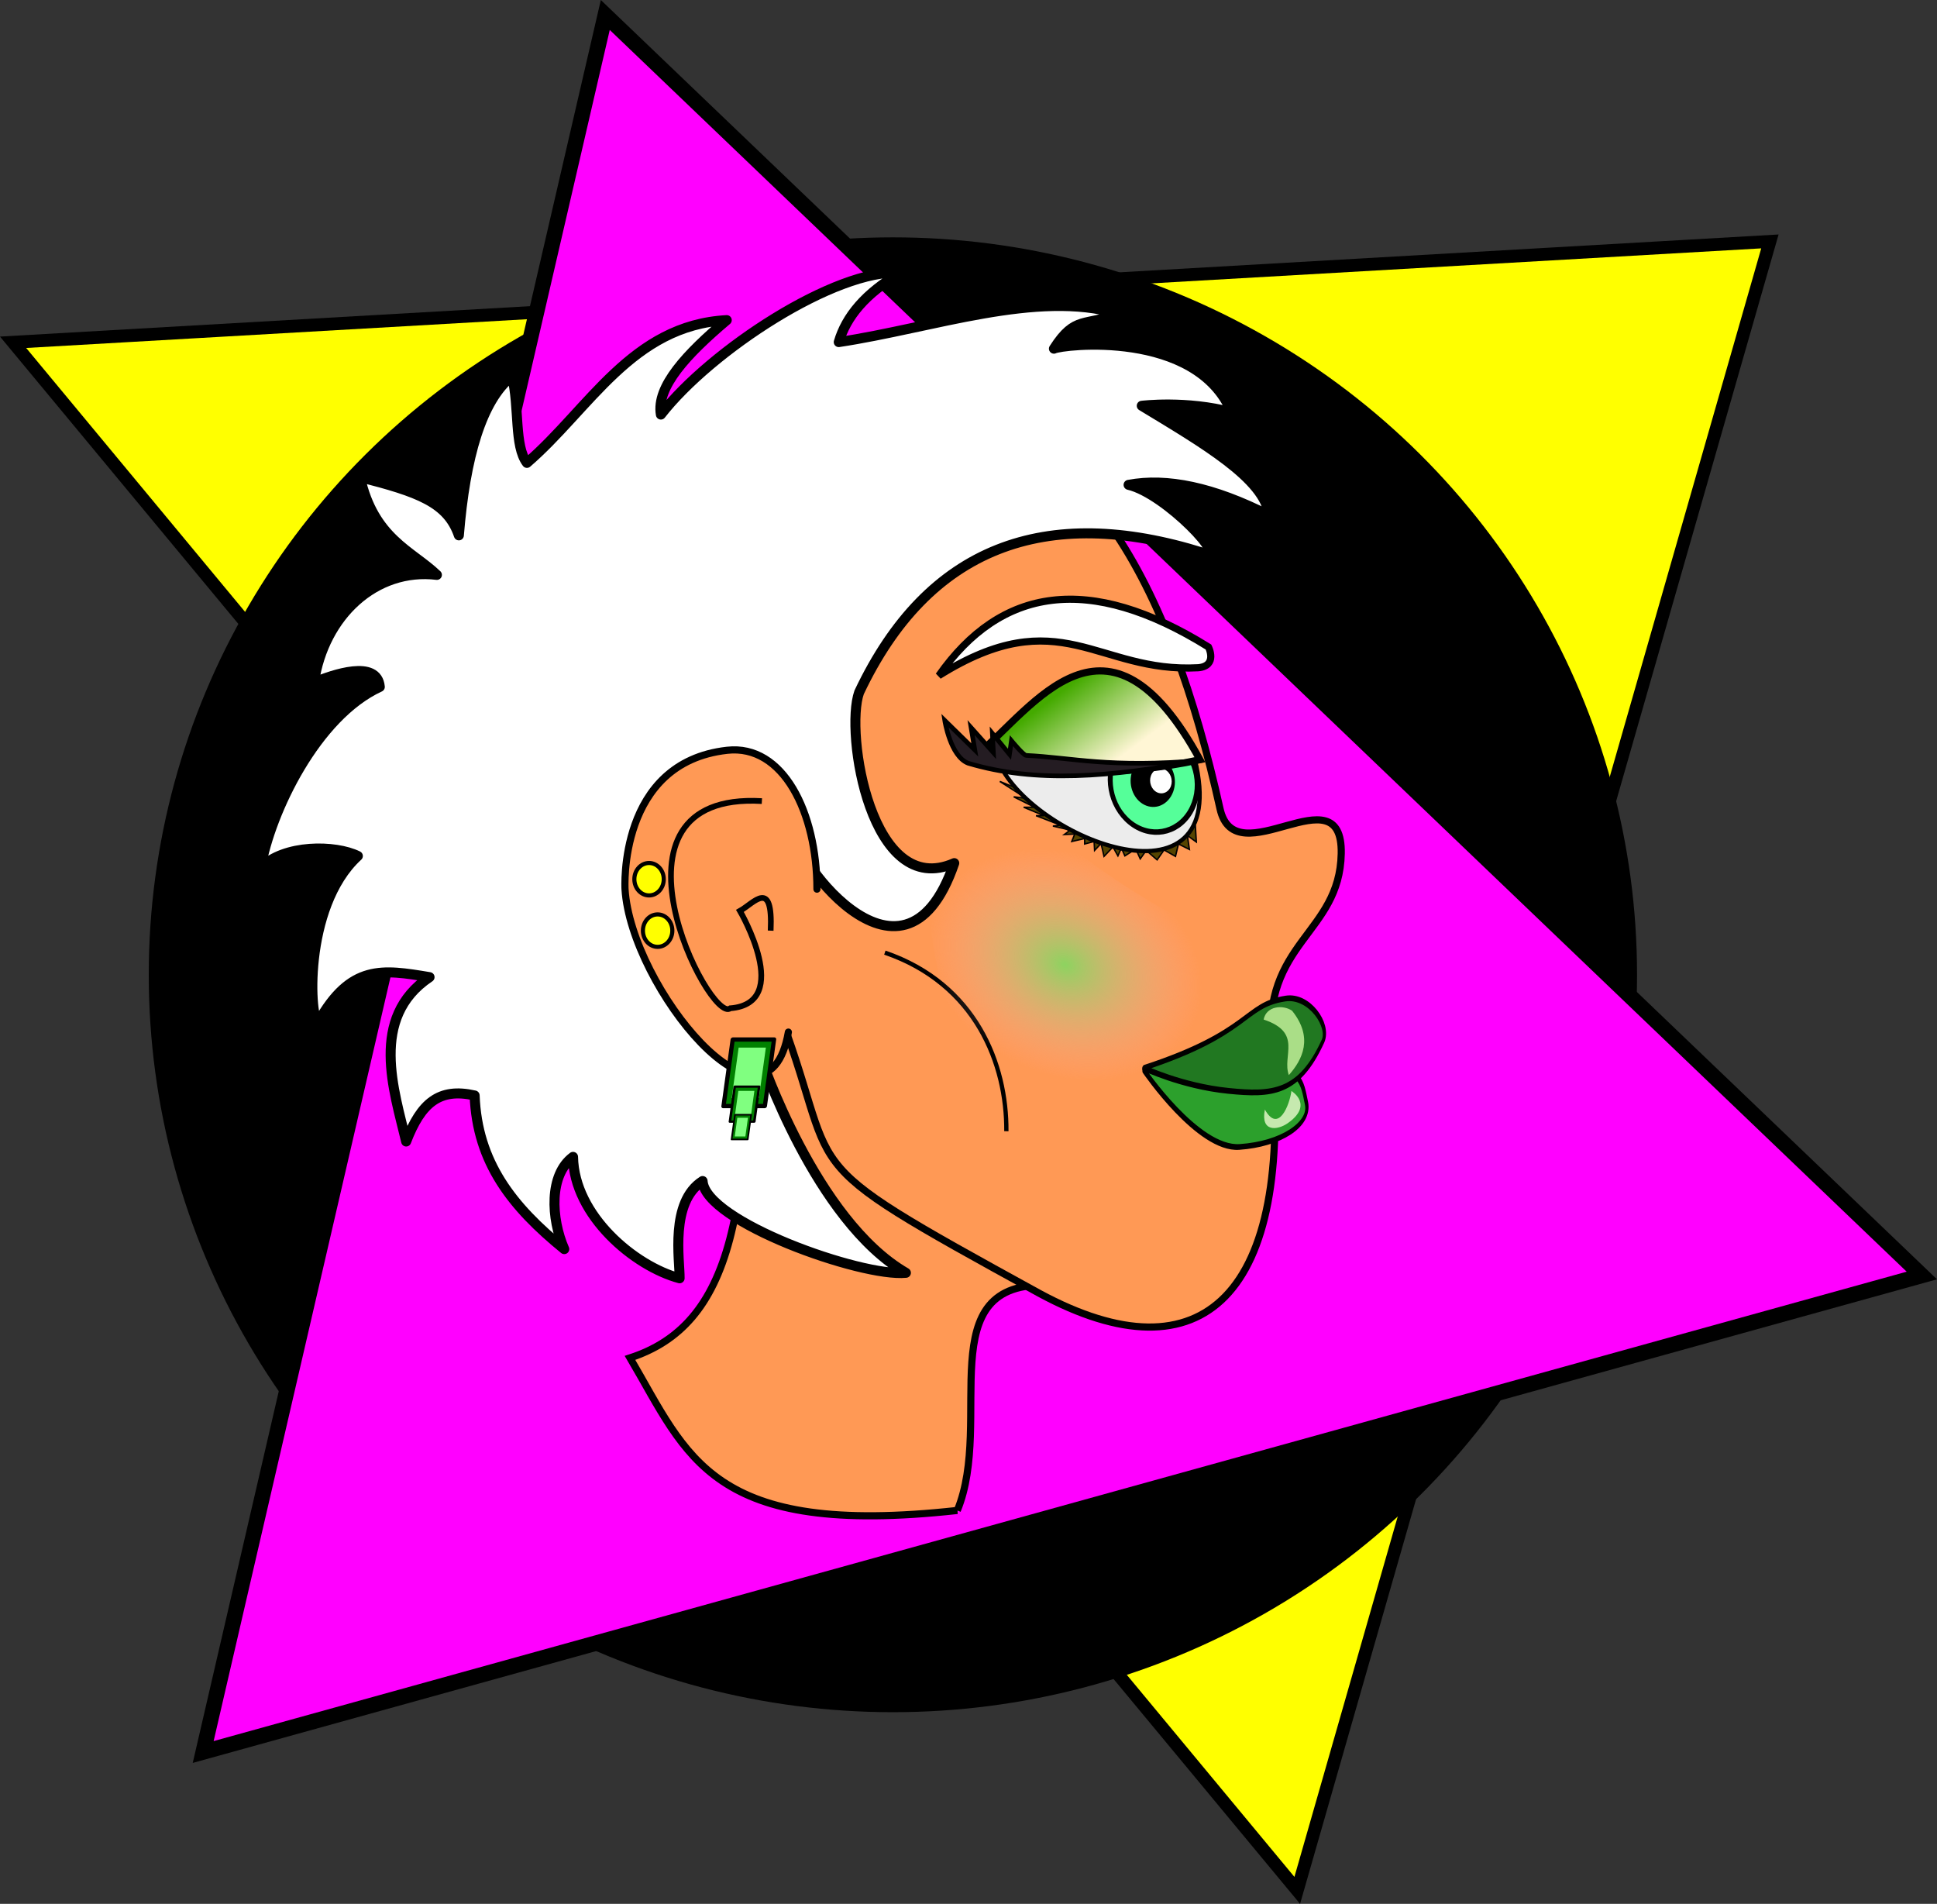 <?xml version="1.0" encoding="UTF-8" standalone="no"?>
<!-- Created with Inkscape (http://www.inkscape.org/) -->

<svg
   xmlns:dc="http://purl.org/dc/elements/1.1/"
   xmlns:cc="http://creativecommons.org/ns#"
   xmlns:rdf="http://www.w3.org/1999/02/22-rdf-syntax-ns#"
   xmlns:svg="http://www.w3.org/2000/svg"
   xmlns="http://www.w3.org/2000/svg"
   xmlns:xlink="http://www.w3.org/1999/xlink"
   xmlns:sodipodi="http://sodipodi.sourceforge.net/DTD/sodipodi-0.dtd"
   xmlns:inkscape="http://www.inkscape.org/namespaces/inkscape"
   width="382.473mm"
   height="375.868mm"
   viewBox="0 0 1355.22 1331.816"
   id="svg2"
   version="1.1"
   inkscape:version="0.91 r13725"
   sodipodi:docname="New Wave Girl3.svg">
  <rect x="0" y="0" width="1355.22" height="1331.816" fill="#333333" stroke="none"/>
  <defs
     id="defs4">
    <linearGradient
       inkscape:collect="always"
       id="linearGradient8422">
      <stop
         style="stop-color:#fff6d5;stop-opacity:1"
         offset="0"
         id="stop8424" />
      <stop
         style="stop-color:#44aa00;stop-opacity:1"
         offset="1"
         id="stop8426" />
    </linearGradient>
    <linearGradient
       inkscape:collect="always"
       id="linearGradient8343">
      <stop
         style="stop-color:#8dd35f;stop-opacity:1"
         offset="0"
         id="stop8345" />
      <stop
         style="stop-color:#ffaaaa;stop-opacity:0;"
         offset="1"
         id="stop8347" />
    </linearGradient>
    <radialGradient
       inkscape:collect="always"
       xlink:href="#linearGradient8343"
       id="radialGradient8349"
       cx="513.575"
       cy="557.477"
       fx="513.575"
       fy="557.477"
       r="73.467"
       gradientTransform="matrix(1.299,0.288,-0.088,1.067,-124.821,-175.121)"
       gradientUnits="userSpaceOnUse" />
    <linearGradient
       inkscape:collect="always"
       xlink:href="#linearGradient8422"
       id="linearGradient8428"
       x1="516.165"
       y1="419.479"
       x2="479.378"
       y2="370.106"
       gradientUnits="userSpaceOnUse" />
  </defs>
  <sodipodi:namedview
     id="base"
     pagecolor="#ffffff"
     bordercolor="#666666"
     borderopacity="1.0"
     inkscape:pageopacity="0.0"
     inkscape:pageshadow="2"
     inkscape:zoom="0.50915163"
     inkscape:cx="662.26552"
     inkscape:cy="627.70365"
     inkscape:document-units="px"
     inkscape:current-layer="g8464"
     showgrid="false"
     fit-margin-top="0"
     fit-margin-left="0"
     fit-margin-right="0"
     fit-margin-bottom="0"
     objecttolerance="1"
     inkscape:window-width="1600"
     inkscape:window-height="837"
     inkscape:window-x="-8"
     inkscape:window-y="-8"
     inkscape:window-maximized="1" />
  <g
     inkscape:label="Layer 1"
     inkscape:groupmode="layer"
     id="layer1"
     transform="translate(251.911,107.182)">
    <g
       id="g8464">
      <path
         sodipodi:nodetypes="cccc"
         inkscape:connector-curvature="0"
         id="path8367-9"
         d="M 986.402,61.701 -242.76,132.251 655.706,1215.203 Z"
         style="fill:#ffff00;fill-rule:evenodd;stroke:#000000;stroke-width:9;stroke-linecap:butt;stroke-linejoin:miter;stroke-miterlimit:4;stroke-dasharray:none;stroke-opacity:1" />
      <ellipse
         ry="510.56"
         rx="515.346"
         cy="574.702"
         cx="372.805"
         id="path8384"
         style="color:#000000;clip-rule:nonzero;display:inline;overflow:visible;visibility:visible;opacity:1;isolation:auto;mix-blend-mode:normal;color-interpolation:sRGB;color-interpolation-filters:linearRGB;solid-color:#000000;solid-opacity:1;fill:#000000;fill-opacity:1;fill-rule:nonzero;stroke:#000000;stroke-width:10.591;stroke-linecap:round;stroke-linejoin:round;stroke-miterlimit:4;stroke-dasharray:none;stroke-dashoffset:0;stroke-opacity:1;color-rendering:auto;image-rendering:auto;shape-rendering:auto;text-rendering:auto;enable-background:accumulate" />
      <path
         sodipodi:nodetypes="cccc"
         inkscape:connector-curvature="0"
         id="path8367"
         d="M 171.578,-96.71 1092.706,785.073 -109.756,1118.403 Z"
         style="fill:#ff00ff;fill-opacity:1;fill-rule:evenodd;stroke:#000000;stroke-width:10.809;stroke-linecap:butt;stroke-linejoin:miter;stroke-miterlimit:4;stroke-dasharray:none;stroke-opacity:1" />
      <g
         id="g8302">
        <path
           style="fill:#ff9955;fill-opacity:1;fill-rule:evenodd;stroke:#000000;stroke-width:5;stroke-linecap:butt;stroke-linejoin:miter;stroke-miterlimit:4;stroke-dasharray:none;stroke-opacity:1"
           d="m 417.872,949.43 c 25.998,-62.948 -20.401,-161.419 64.714,-157.516 12.373,0.567 -215.271,-243.457 -215.271,-243.457 11.393,193.943 -8.35,271.439 -78.449,294.246 40.696,69.144 56.003,125.788 229.006,106.727 z"
           id="path8148"
           inkscape:connector-curvature="0"
           sodipodi:nodetypes="csccc" />
        <path
           style="color:#000000;clip-rule:nonzero;display:inline;overflow:visible;visibility:visible;opacity:1;isolation:auto;mix-blend-mode:normal;color-interpolation:sRGB;color-interpolation-filters:linearRGB;solid-color:#000000;solid-opacity:1;fill:#ff9955;fill-opacity:1;fill-rule:nonzero;stroke:#000000;stroke-width:5;stroke-linecap:round;stroke-linejoin:round;stroke-miterlimit:4;stroke-dasharray:none;stroke-dashoffset:0;stroke-opacity:1;color-rendering:auto;image-rendering:auto;shape-rendering:auto;text-rendering:auto;enable-background:accumulate"
           d="M 385.386,180.324 C 225.904,180.324 48.046,297.63 48.045,417.664 c 0.107,85.552 81.174,257.383 242.032,175.248 50.591,129.209 1.352,103.711 185.186,204.63 114.31,61.886 178.408,1.136 162.432,-171.636 -6.87,-74.295 47.729,-79.676 48.79,-135.994 1.106,-58.72 -74.099,16.846 -84.821,-31.393 C 566.706,301.24 505.28,182.69 385.386,180.324 Z"
           id="path8112"
           inkscape:connector-curvature="0"
           sodipodi:nodetypes="ccccsssc" />
        <path
           style="fill:#ffffff;fill-rule:evenodd;stroke:#000000;stroke-width:7;stroke-linecap:round;stroke-linejoin:round;stroke-miterlimit:4;stroke-dasharray:none;stroke-opacity:1"
           d="m 305.379,474.056 c -9.056,9.811 73.973,129.359 110.354,22.546 -58.183,25.749 -76.672,-91.102 -66.549,-119.469 48.005,-101.55 130.057,-132.205 240.754,-97.528 19.378,6.874 -26.169,-41.61 -52.234,-47.625 26.695,-4.988 59.181,1.603 98.323,21.508 -2.432,-25.605 -46.925,-51.21 -89.105,-76.815 0,0 31.217,-3.874 62.988,4.609 -24.571,-58.487 -118.775,-47.574 -124.44,-44.553 15.123,-23.658 21.743,-14.968 44.553,-24.581 -56.763,-16.51 -128.878,9.968 -195.109,19.972 5.18,-17.695 18.479,-34.099 43.535,-48.631 -46.016,-2.708 -133.191,54.653 -167.975,99.329 -3.339,-19.527 18.091,-42.356 46.089,-66.061 -66.437,3.532 -96.103,62.221 -139.803,99.859 -8.979,-11.788 -5.148,-38.599 -10.408,-60.748 -21.312,17.109 -32.741,56.456 -37.217,111.446 -7.917,-23.099 -28.563,-30.345 -69.161,-40.729 9.526,42.991 36.219,51.514 53.798,68.383 -42.939,-5.213 -79.124,28.628 -86.033,75.278 13.131,-5.405 44.351,-16.442 46.089,3.073 -44.418,20.433 -76.645,87.333 -83.43,126.671 16.589,-16.759 52.445,-16.133 68.067,-8.376 C -40.68,527.588 -35.104,608.343 -29.19,607.685 -6.559,567.37 15.403,570.807 48.628,576.363 6.26,604.825 23.827,655.79 32.262,691.333 42.662,664.357 55.353,653.556 80.168,659.134 c 1.752,46.759 26.07,77.678 62.707,107.478 -9.372,-21.508 -10.706,-52.045 6.145,-64.524 0.689,41.155 43.133,76.559 74.556,84.931 0.174,-12.539 -6.935,-53.416 16.085,-68.032 1.749,28.457 111.063,67.248 142.237,64.209 C 318.48,746.431 280.309,632.306 280.309,632.306 L 258.098,480.86 Z"
           id="path8257"
           inkscape:connector-curvature="0"
           sodipodi:nodetypes="ccccccccccccccccccccccccccccccccccc" />
        <g
           id="g8142"
           transform="matrix(0.993,0,0,1.555,842.073,-418.741)"
           style="stroke-width:2.415;stroke-miterlimit:4;stroke-dasharray:none">
          <g
             id="g8239"
             transform="matrix(0.848,0.089,-0.254,0.989,141.326,25.901)"
             style="stroke-width:2.602;stroke-miterlimit:4;stroke-dasharray:none">
            <path
               style="color:#000000;clip-rule:nonzero;display:inline;overflow:visible;visibility:visible;opacity:1;isolation:auto;mix-blend-mode:normal;color-interpolation:sRGB;color-interpolation-filters:linearRGB;solid-color:#000000;solid-opacity:1;fill:#2ca02c;fill-opacity:1;fill-rule:nonzero;stroke:#000000;stroke-width:2.602;stroke-linecap:round;stroke-linejoin:round;stroke-miterlimit:4;stroke-dasharray:none;stroke-dashoffset:0;stroke-opacity:1;color-rendering:auto;image-rendering:auto;shape-rendering:auto;text-rendering:auto;enable-background:accumulate"
               d="m -172.498,693.774 c -6.38,-9.1 -9.246,-16.082 -42.409,-11.805 -33.163,4.278 -93.379,9.106 -93.379,9.106 0,0 54.131,31.199 87.294,26.921 33.163,-4.278 54.875,-15.123 48.495,-24.223 z"
               id="path8124-3"
               inkscape:connector-curvature="0"
               sodipodi:nodetypes="sscss"
               inkscape:transform-center-x="-52.666004"
               inkscape:transform-center-y="6.6646683" />
            <path
               style="color:#000000;clip-rule:nonzero;display:inline;overflow:visible;visibility:visible;opacity:1;isolation:auto;mix-blend-mode:normal;color-interpolation:sRGB;color-interpolation-filters:linearRGB;solid-color:#000000;solid-opacity:1;fill:#217821;fill-opacity:1;fill-rule:nonzero;stroke:#000000;stroke-width:2.602;stroke-linecap:round;stroke-linejoin:round;stroke-miterlimit:4;stroke-dasharray:none;stroke-dashoffset:0;stroke-opacity:1;color-rendering:auto;image-rendering:auto;shape-rendering:auto;text-rendering:auto;enable-background:accumulate"
               d="m -167.409,665.091 c -12.463,24.98 -34.014,27.629 -69.887,28.859 -39.031,1.338 -72.508,-4.181 -71.745,-3.96 82.168,-23.333 72.436,-35.143 105.675,-41.088 18.83,-3.368 39.743,8.599 35.957,16.188 z"
               id="path8124"
               inkscape:connector-curvature="0"
               sodipodi:nodetypes="sscss" />
          </g>
        </g>
        <path
           sodipodi:nodetypes="ccccccccccccccccccccccccccccccccccc"
           inkscape:connector-curvature="0"
           id="path8351"
           d="m 584.398,470.004 0.694,11.803 -6.249,-4.513 1.389,9.72 -7.637,-3.819 -2.083,8.679 -7.984,-4.513 -4.86,6.943 -7.637,-6.596 -4.166,5.902 -3.124,-6.943 -7.637,4.86 -2.43,-5.554 -2.43,5.554 -3.471,-6.249 -6.249,6.596 -2.083,-9.026 -4.513,4.86 -0.347,-6.249 -6.596,1.736 0,-3.819 -9.026,2.083 2.083,-5.207 -7.29,0.347 4.166,-3.124 -12.15,-2.777 5.207,-0.694 -17.01,-6.596 5.554,0 -14.233,-5.902 7.637,0 -14.58,-7.29 8.679,1.041 -18.399,-11.803 11.109,4.513"
           style="fill:#554400;fill-opacity:1;fill-rule:evenodd;stroke:#000000;stroke-width:1px;stroke-linecap:butt;stroke-linejoin:miter;stroke-opacity:1" />
        <g
           id="g8247"
           transform="translate(19.972,0)">
          <path
             inkscape:transform-center-y="21.820376"
             inkscape:transform-center-x="59.013418"
             sodipodi:nodetypes="ccc"
             inkscape:connector-curvature="0"
             id="path8146-3"
             d="m 425.051,421.085 c 28.708,-13.621 75.417,-9.199 138.925,2.442 28.16,113.863 -121.773,53.991 -138.925,-2.442 z"
             style="fill:#ececec;fill-opacity:1;fill-rule:evenodd;stroke:#000000;stroke-width:2.923;stroke-linecap:butt;stroke-linejoin:miter;stroke-miterlimit:4;stroke-dasharray:none;stroke-opacity:1" />
          <g
             transform="matrix(-0.982,-0.797,0.596,-0.997,790.628,1300.755)"
             id="g8230">
            <ellipse
               style="color:#000000;clip-rule:nonzero;display:inline;overflow:visible;visibility:visible;opacity:1;isolation:auto;mix-blend-mode:normal;color-interpolation:sRGB;color-interpolation-filters:linearRGB;solid-color:#000000;solid-opacity:1;fill:#55ff99;fill-opacity:1;fill-rule:nonzero;stroke:#000000;stroke-width:3;stroke-linecap:round;stroke-linejoin:round;stroke-miterlimit:4;stroke-dasharray:none;stroke-dashoffset:0;stroke-opacity:1;color-rendering:auto;image-rendering:auto;shape-rendering:auto;text-rendering:auto;enable-background:accumulate"
               id="path8196"
               cx="527.788"
               cy="441.248"
               rx="25.931"
               ry="27.986" />
            <ellipse
               style="color:#000000;clip-rule:nonzero;display:inline;overflow:visible;visibility:visible;opacity:1;isolation:auto;mix-blend-mode:normal;color-interpolation:sRGB;color-interpolation-filters:linearRGB;solid-color:#000000;solid-opacity:1;fill:#000000;fill-opacity:1;fill-rule:nonzero;stroke:#000000;stroke-width:1.457;stroke-linecap:round;stroke-linejoin:round;stroke-miterlimit:4;stroke-dasharray:none;stroke-dashoffset:0;stroke-opacity:1;color-rendering:auto;image-rendering:auto;shape-rendering:auto;text-rendering:auto;enable-background:accumulate"
               id="path8196-7"
               cx="528.579"
               cy="441.406"
               rx="12.314"
               ry="13.895" />
            <ellipse
               style="color:#000000;clip-rule:nonzero;display:inline;overflow:visible;visibility:visible;opacity:1;isolation:auto;mix-blend-mode:normal;color-interpolation:sRGB;color-interpolation-filters:linearRGB;solid-color:#000000;solid-opacity:1;fill:#ffffff;fill-opacity:1;fill-rule:nonzero;stroke:#000000;stroke-width:0.791;stroke-linecap:round;stroke-linejoin:round;stroke-miterlimit:4;stroke-dasharray:none;stroke-dashoffset:0;stroke-opacity:1;color-rendering:auto;image-rendering:auto;shape-rendering:auto;text-rendering:auto;enable-background:accumulate"
               id="path8196-7-5"
               cx="524.784"
               cy="444.726"
               rx="6.796"
               ry="7.429" />
          </g>
          <g
             id="g8235">
            <path
               style="fill:url(#linearGradient8428);fill-opacity:1;fill-rule:evenodd;stroke:#000000;stroke-width:5;stroke-linecap:butt;stroke-linejoin:miter;stroke-miterlimit:4;stroke-dasharray:none;stroke-opacity:1"
               d="m 411.346,421.135 c 40.183,14.366 101.665,15.051 156.307,3.143 -64.895,-118.966 -116.202,-36.522 -156.307,-3.143 z"
               id="path8146"
               inkscape:connector-curvature="0"
               sodipodi:nodetypes="ccc" />
            <path
               style="fill:#241c22;fill-opacity:1;fill-rule:evenodd;stroke:#000000;stroke-width:3.237;stroke-linecap:butt;stroke-linejoin:miter;stroke-miterlimit:4;stroke-dasharray:none;stroke-opacity:1"
               d="m 446.026,421.252 c -1.827,-0.096 -10.262,-10.28 -10.262,-10.28 l -1.365,9.476 -11.958,-14.583 0.691,13.414 -15.583,-17.457 2.588,15.587 -21.017,-20.593 c 0,0 3.867,25.044 16.33,29.885 47.442,14.17 98.9,9.8 163.414,-1.946 -65.094,5.514 -90.335,-1.968 -122.835,-3.502 z"
               id="path8146-9"
               inkscape:connector-curvature="0"
               sodipodi:nodetypes="ccccccccccc" />
          </g>
        </g>
        <path
           style="fill:none;fill-rule:evenodd;stroke:#000000;stroke-width:3;stroke-linecap:butt;stroke-linejoin:miter;stroke-miterlimit:4;stroke-dasharray:none;stroke-opacity:1"
           d="m 367.175,559.211 c 63.795,21.867 85.356,78.2 85.015,124.927"
           id="path8243"
           inkscape:connector-curvature="0"
           sodipodi:nodetypes="cc" />
        <g
           id="g8293">
          <g
             id="g8261">
            <path
               style="color:#000000;clip-rule:nonzero;display:inline;overflow:visible;visibility:visible;opacity:1;isolation:auto;mix-blend-mode:normal;color-interpolation:sRGB;color-interpolation-filters:linearRGB;solid-color:#000000;solid-opacity:1;fill:#ff9955;fill-opacity:1;fill-rule:nonzero;stroke:#000000;stroke-width:5;stroke-linecap:round;stroke-linejoin:round;stroke-miterlimit:4;stroke-dasharray:none;stroke-dashoffset:0;stroke-opacity:1;color-rendering:auto;image-rendering:auto;shape-rendering:auto;text-rendering:auto;enable-background:accumulate"
               d="m 299.672,614.807 c -14.896,85.012 -110.13,-31.591 -114.286,-100 0,0 -5.163,-88.571 71.429,-97.143 39.204,-4.387 62.857,43.492 62.857,97.143"
               id="path8117"
               inkscape:connector-curvature="0"
               sodipodi:nodetypes="cssc" />
            <path
               style="fill:none;fill-rule:evenodd;stroke:#000000;stroke-width:4;stroke-linecap:butt;stroke-linejoin:miter;stroke-miterlimit:4;stroke-dasharray:none;stroke-opacity:1"
               d="m 281.142,453.207 c -119.699,-6.913 -36.385,156.539 -22.125,144.942 44.493,-3.554 6.762,-68.128 6.762,-68.128 9.933,-5.524 23.166,-23.149 21.508,13.827"
               id="path8245"
               inkscape:connector-curvature="0"
               sodipodi:nodetypes="cccc" />
          </g>
        </g>
      </g>
      <path
         sodipodi:nodetypes="cccc"
         inkscape:connector-curvature="0"
         id="path8329"
         d="m 593.599,345.43 c -83.678,-52.061 -145.344,-41.751 -188.699,20.026 85.124,-53.209 110.655,-1.63 181.622,-5.538 13.731,-1.376 7.076,-14.488 7.076,-14.488 z"
         style="fill:#ffffff;fill-opacity:1;fill-rule:evenodd;stroke:#000000;stroke-width:5;stroke-linecap:butt;stroke-linejoin:miter;stroke-miterlimit:4;stroke-dasharray:none;stroke-opacity:1" />
      <path
         sodipodi:nodetypes="ccsc"
         inkscape:connector-curvature="0"
         id="path8333"
         d="M 648.335,569.593 C 536.842,526.557 456.096,463.126 400.374,383.096 c -25.617,-4.584 -2.011,251.683 39.034,282.55 51.914,39.041 218.943,-86.743 208.927,-96.053 z"
         style="fill:url(#radialGradient8349);fill-opacity:1;fill-rule:evenodd;stroke:none;stroke-width:1px;stroke-linecap:butt;stroke-linejoin:miter;stroke-opacity:1" />
      <path
         sodipodi:nodetypes="cccc"
         inkscape:connector-curvature="0"
         id="path8353"
         d="m 632.195,606.019 c 1.857,-9.472 13.332,-10.549 19.863,-6.2 15.105,18.806 7.376,34.231 -2.242,45.093 -4.879,-13.688 9.884,-29.701 -17.621,-38.892 z"
         style="fill:#aade87;fill-opacity:1;fill-rule:evenodd;stroke:none;stroke-width:1px;stroke-linecap:butt;stroke-linejoin:miter;stroke-opacity:1" />
      <path
         sodipodi:nodetypes="ccsc"
         inkscape:connector-curvature="0"
         id="path8355"
         d="m 633.053,668.977 c 9.512,17.074 17.345,-3.391 18.579,-12.987 0,0 15.938,9.555 -2.553,22.524 -7.076,4.963 -19.189,6.551 -16.026,-9.537 z"
         style="fill:#c6e9af;fill-opacity:1;fill-rule:evenodd;stroke:none;stroke-width:1px;stroke-linecap:butt;stroke-linejoin:miter;stroke-opacity:1" />
      <g
         id="g18126"
         transform="matrix(1,0,-0.138,1,86.405,1.411)">
        <g
           transform="translate(-2.116,0)"
           id="g18080">
          <rect
             style="color:#000000;clip-rule:nonzero;display:inline;overflow:visible;visibility:visible;opacity:1;isolation:auto;mix-blend-mode:normal;color-interpolation:sRGB;color-interpolation-filters:linearRGB;solid-color:#000000;solid-opacity:1;fill:#008000;fill-opacity:1;fill-rule:nonzero;stroke:#000000;stroke-width:3;stroke-linecap:round;stroke-linejoin:round;stroke-miterlimit:4;stroke-dasharray:none;stroke-dashoffset:0;stroke-opacity:1;color-rendering:auto;image-rendering:auto;shape-rendering:auto;text-rendering:auto;enable-background:accumulate"
             id="rect18076"
             width="28.919"
             height="46.552"
             x="261.801"
             y="618.591" />
          <rect
             style="color:#000000;clip-rule:nonzero;display:inline;overflow:visible;visibility:visible;opacity:1;isolation:auto;mix-blend-mode:normal;color-interpolation:sRGB;color-interpolation-filters:linearRGB;solid-color:#000000;solid-opacity:1;fill:#80ff80;fill-opacity:1;fill-rule:nonzero;stroke:none;stroke-width:3;stroke-linecap:round;stroke-linejoin:round;stroke-miterlimit:4;stroke-dasharray:none;stroke-dashoffset:0;stroke-opacity:1;color-rendering:auto;image-rendering:auto;shape-rendering:auto;text-rendering:auto;enable-background:accumulate"
             id="rect18078"
             width="19.044"
             height="35.267"
             x="266.738"
             y="624.234" />
        </g>
        <g
           id="g18080-1"
           transform="matrix(0.59,0,0,0.526,111.201,326.16)">
          <rect
             style="color:#000000;clip-rule:nonzero;display:inline;overflow:visible;visibility:visible;opacity:1;isolation:auto;mix-blend-mode:normal;color-interpolation:sRGB;color-interpolation-filters:linearRGB;solid-color:#000000;solid-opacity:1;fill:#008000;fill-opacity:1;fill-rule:nonzero;stroke:#000000;stroke-width:3;stroke-linecap:round;stroke-linejoin:round;stroke-miterlimit:4;stroke-dasharray:none;stroke-dashoffset:0;stroke-opacity:1;color-rendering:auto;image-rendering:auto;shape-rendering:auto;text-rendering:auto;enable-background:accumulate"
             id="rect18076-7"
             width="28.919"
             height="46.552"
             x="261.801"
             y="618.591" />
          <rect
             style="color:#000000;clip-rule:nonzero;display:inline;overflow:visible;visibility:visible;opacity:1;isolation:auto;mix-blend-mode:normal;color-interpolation:sRGB;color-interpolation-filters:linearRGB;solid-color:#000000;solid-opacity:1;fill:#80ff80;fill-opacity:1;fill-rule:nonzero;stroke:none;stroke-width:3;stroke-linecap:round;stroke-linejoin:round;stroke-miterlimit:4;stroke-dasharray:none;stroke-dashoffset:0;stroke-opacity:1;color-rendering:auto;image-rendering:auto;shape-rendering:auto;text-rendering:auto;enable-background:accumulate"
             id="rect18078-3"
             width="19.044"
             height="35.267"
             x="266.738"
             y="624.234" />
        </g>
        <g
           id="g18080-1-2"
           transform="matrix(0.39,0,0,0.371,166.451,441.705)">
          <rect
             style="color:#000000;clip-rule:nonzero;display:inline;overflow:visible;visibility:visible;opacity:1;isolation:auto;mix-blend-mode:normal;color-interpolation:sRGB;color-interpolation-filters:linearRGB;solid-color:#000000;solid-opacity:1;fill:#008000;fill-opacity:1;fill-rule:nonzero;stroke:#000000;stroke-width:3;stroke-linecap:round;stroke-linejoin:round;stroke-miterlimit:4;stroke-dasharray:none;stroke-dashoffset:0;stroke-opacity:1;color-rendering:auto;image-rendering:auto;shape-rendering:auto;text-rendering:auto;enable-background:accumulate"
             id="rect18076-7-3"
             width="28.919"
             height="46.552"
             x="261.801"
             y="618.591" />
          <rect
             style="color:#000000;clip-rule:nonzero;display:inline;overflow:visible;visibility:visible;opacity:1;isolation:auto;mix-blend-mode:normal;color-interpolation:sRGB;color-interpolation-filters:linearRGB;solid-color:#000000;solid-opacity:1;fill:#80ff80;fill-opacity:1;fill-rule:nonzero;stroke:none;stroke-width:3;stroke-linecap:round;stroke-linejoin:round;stroke-miterlimit:4;stroke-dasharray:none;stroke-dashoffset:0;stroke-opacity:1;color-rendering:auto;image-rendering:auto;shape-rendering:auto;text-rendering:auto;enable-background:accumulate"
             id="rect18078-3-9"
             width="19.044"
             height="35.267"
             x="266.738"
             y="624.234" />
        </g>
      </g>
      <ellipse
         style="color:#000000;clip-rule:nonzero;display:inline;overflow:visible;visibility:visible;opacity:1;isolation:auto;mix-blend-mode:normal;color-interpolation:sRGB;color-interpolation-filters:linearRGB;solid-color:#000000;solid-opacity:1;fill:#ffff00;fill-opacity:1;fill-rule:nonzero;stroke:#000000;stroke-width:2.878;stroke-linecap:round;stroke-linejoin:round;stroke-miterlimit:4;stroke-dasharray:none;stroke-dashoffset:0;stroke-opacity:1;color-rendering:auto;image-rendering:auto;shape-rendering:auto;text-rendering:auto;enable-background:accumulate"
         id="path18137"
         cx="202.2"
         cy="507.853"
         rx="10.289"
         ry="11.347" />
      <ellipse
         style="color:#000000;clip-rule:nonzero;display:inline;overflow:visible;visibility:visible;opacity:1;isolation:auto;mix-blend-mode:normal;color-interpolation:sRGB;color-interpolation-filters:linearRGB;solid-color:#000000;solid-opacity:1;fill:#ffff00;fill-opacity:1;fill-rule:nonzero;stroke:#000000;stroke-width:2.878;stroke-linecap:round;stroke-linejoin:round;stroke-miterlimit:4;stroke-dasharray:none;stroke-dashoffset:0;stroke-opacity:1;color-rendering:auto;image-rendering:auto;shape-rendering:auto;text-rendering:auto;enable-background:accumulate"
         id="path18137-0"
         cx="208.195"
         cy="543.825"
         rx="10.289"
         ry="11.347" />
    </g>
  </g>
</svg>

